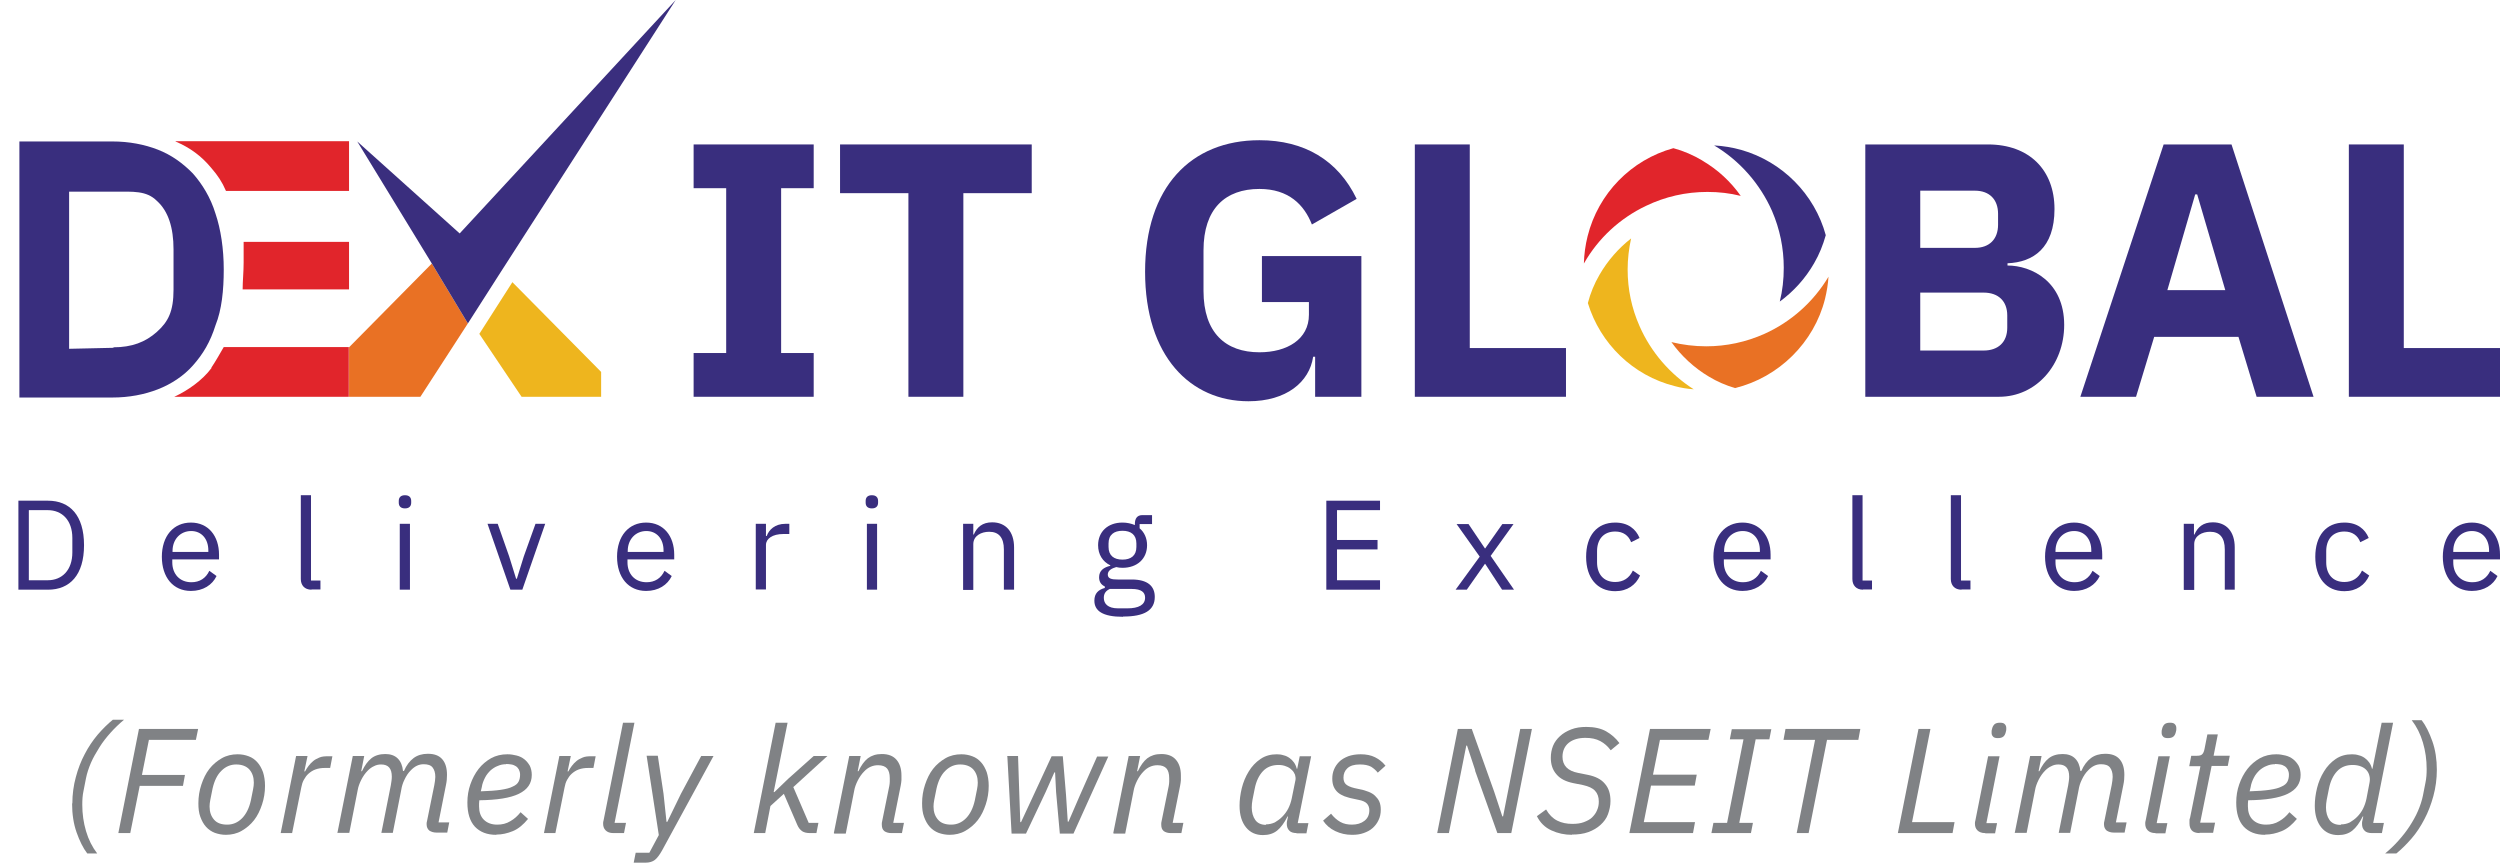 <?xml version="1.0" encoding="UTF-8"?>
<svg id="Layer_2" data-name="Layer 2" xmlns="http://www.w3.org/2000/svg" viewBox="0 0 100.56 34.71">
  <defs>
    <style>
      .cls-1 {
        fill: #3a2e7e;
      }

      .cls-2 {
        fill: #392e7e;
      }

      .cls-3 {
        fill: #808285;
      }

      .cls-4 {
        fill: #e1252b;
      }

      .cls-5 {
        fill: #e97124;
      }

      .cls-6 {
        fill: #eeb51e;
      }
    </style>
  </defs>
  <g id="Layer_1-2" data-name="Layer 1">
    <g>
      <polygon class="cls-6" points="20.98 15.96 24.18 15.96 24.18 14.96 20.61 11.35 19.28 13.43 20.98 15.96"/>
      <polygon class="cls-5" points="14.04 13.97 14.04 15.96 16.91 15.96 18.82 13.01 17.37 10.6 14.04 13.97"/>
      <path class="cls-1" d="M18.24,10.93l.12-.17-.12.17Z"/>
      <polygon class="cls-1" points="18.49 9.39 14.37 5.69 17.37 10.6 18.82 13.01 20.15 10.93 27.18 0 18.49 9.39"/>
      <path class="cls-2" d="M.78,5.69h3.74c.67,0,1.29.12,1.83.33.54.21,1,.54,1.41.96.37.42.71.96.91,1.62.21.62.33,1.41.33,2.24s-.08,1.62-.33,2.24c-.21.67-.5,1.16-.91,1.62-.37.42-.87.75-1.41.96s-1.16.33-1.83.33H.78V5.69ZM4.56,13.97c.75,0,1.29-.21,1.75-.62s.67-.83.67-1.7v-1.62c0-.87-.21-1.54-.67-1.95-.42-.42-.96-.37-1.7-.37h-1.83v6.32l1.79-.04h0Z"/>
      <path class="cls-4" d="M9.8,10.56c0,.37-.04.75-.04,1.08h4.28v-1.91h-4.24v.83Z"/>
      <path class="cls-4" d="M8.51,14.8c-.37.5-.96.91-1.5,1.16h7.02v-2h-5.03c-.17.29-.33.58-.5.83Z"/>
      <path class="cls-4" d="M7.06,5.69c.58.25,1.04.58,1.45,1.08.25.29.42.54.58.91h4.95v-2h-6.98Z"/>
      <path class="cls-2" d="M27.9,15.96v-1.76h1.31v-6.63h-1.31v-1.76h4.83v1.76h-1.31v6.63h1.31v1.76h-4.83Z"/>
      <path class="cls-2" d="M38.75,7.77v8.19h-2.21V7.77h-2.75v-1.96h7.71v1.96h-2.75Z"/>
      <path class="cls-2" d="M52.89,14.35h-.07c-.15,1.02-1.08,1.79-2.6,1.79-2.33,0-4.16-1.8-4.16-5.21s1.85-5.29,4.6-5.29c1.8,0,3.16.8,3.91,2.36l-1.8,1.03c-.31-.79-.93-1.43-2.11-1.43-1.37,0-2.25.79-2.25,2.47v1.63c0,1.69.89,2.47,2.25,2.47,1.11,0,1.99-.52,1.99-1.51v-.51h-1.89v-1.85h4v5.66h-1.86v-1.61Z"/>
      <path class="cls-2" d="M56.91,15.96V5.81h2.21v8.19h3.87v1.96h-6.08Z"/>
      <path class="cls-2" d="M75.03,5.81h4.93c1.67,0,2.68,1.03,2.68,2.6s-.86,2.14-1.89,2.18v.09c.96,0,2.28.64,2.28,2.39,0,1.6-1.12,2.89-2.62,2.89h-5.38V5.81ZM77.24,9.97h2.2c.58,0,.93-.35.93-.93v-.44c0-.58-.35-.93-.93-.93h-2.2v2.3ZM77.24,14.1h2.55c.58,0,.95-.33.95-.92v-.49c0-.58-.36-.92-.95-.92h-2.55v2.33Z"/>
      <path class="cls-2" d="M90.77,15.96l-.73-2.41h-3.39l-.73,2.41h-2.24l3.35-10.15h2.73l3.3,10.15h-2.3ZM88.37,7.82h-.07l-1.12,3.85h2.33l-1.13-3.85Z"/>
      <path class="cls-2" d="M94.48,15.96V5.81h2.21v8.19h3.87v1.96h-6.08Z"/>
      <g>
        <path class="cls-2" d="M.74,20.14h1.19c.88,0,1.45.59,1.45,1.79s-.57,1.79-1.45,1.79H.74v-3.58ZM1.92,23.34c.58,0,.99-.41.99-1.12v-.58c0-.71-.41-1.12-.99-1.12h-.76v2.82h.76Z"/>
        <path class="cls-2" d="M6.51,22.4c0-.84.47-1.38,1.17-1.38s1.13.54,1.13,1.29v.19h-1.88v.12c0,.46.29.8.77.8.33,0,.58-.16.72-.46l.29.21c-.17.36-.54.6-1.03.6-.71,0-1.17-.54-1.17-1.38ZM6.94,22.16v.04h1.44v-.06c0-.47-.28-.78-.69-.78-.44,0-.75.34-.75.8Z"/>
        <path class="cls-2" d="M12.53,23.72c-.28,0-.43-.18-.43-.43v-3.37h.41v3.43h.38v.36h-.36Z"/>
        <path class="cls-2" d="M16.04,20.22v-.07c0-.14.08-.23.25-.23s.25.09.25.23v.07c0,.14-.08.23-.25.23s-.25-.09-.25-.23ZM16.08,21.07h.41v2.65h-.41v-2.65Z"/>
        <path class="cls-2" d="M20.53,23.72l-.92-2.65h.41l.46,1.31.28.9h.03l.28-.9.47-1.31h.39l-.92,2.65h-.47Z"/>
        <path class="cls-2" d="M24.82,22.4c0-.84.47-1.38,1.17-1.38s1.13.54,1.13,1.29v.19h-1.88v.12c0,.46.29.8.77.8.33,0,.58-.16.72-.46l.29.21c-.17.36-.54.6-1.03.6-.71,0-1.17-.54-1.17-1.38ZM25.25,22.16v.04h1.44v-.06c0-.47-.28-.78-.69-.78-.44,0-.75.34-.75.8Z"/>
        <path class="cls-2" d="M30.4,23.72v-2.65h.41v.49h.03c.09-.25.33-.49.75-.49h.16v.41h-.24c-.44,0-.7.19-.7.44v1.79h-.41Z"/>
        <path class="cls-2" d="M34.82,20.22v-.07c0-.14.08-.23.25-.23s.25.09.25.23v.07c0,.14-.08.23-.25.23s-.25-.09-.25-.23ZM34.87,21.07h.41v2.65h-.41v-2.65Z"/>
        <path class="cls-2" d="M38.74,23.72v-2.65h.41v.43h.02c.13-.3.35-.49.74-.49.54,0,.88.37.88,1.01v1.7h-.41v-1.62c0-.47-.2-.71-.59-.71-.32,0-.64.16-.64.5v1.84h-.41Z"/>
        <path class="cls-2" d="M45.17,24.81c-.82,0-1.15-.24-1.15-.65,0-.29.16-.44.42-.51v-.06c-.15-.07-.23-.19-.23-.37,0-.27.19-.4.45-.46v-.02c-.31-.15-.49-.44-.49-.81,0-.54.39-.91.98-.91.19,0,.35.04.5.1v-.05c0-.21.09-.35.3-.35h.39v.36h-.5v.17c.19.16.3.4.3.68,0,.54-.39.91-.99.91-.09,0-.18-.01-.25-.03-.17.05-.34.13-.34.3s.16.2.4.2h.56c.65,0,.93.27.93.7,0,.54-.42.79-1.27.79ZM45.51,23.69h-.87c-.17.08-.24.19-.24.36,0,.23.16.42.57.42h.38c.45,0,.71-.14.71-.43,0-.21-.14-.35-.54-.35ZM45.71,22v-.14c0-.35-.22-.51-.56-.51s-.56.16-.56.51v.14c0,.35.22.51.56.51s.56-.16.56-.51Z"/>
        <path class="cls-2" d="M53.35,23.72v-3.58h2.16v.38h-1.73v1.2h1.63v.38h-1.63v1.24h1.73v.38h-2.16Z"/>
        <path class="cls-2" d="M59.52,22.39l-.93-1.31h.48l.66.98h.01l.69-.98h.45l-.92,1.28.94,1.36h-.48l-.68-1.04h-.01l-.73,1.04h-.45l.97-1.33Z"/>
        <path class="cls-2" d="M63.8,22.4c0-.85.43-1.38,1.17-1.38.52,0,.83.26.98.62l-.34.17c-.1-.27-.32-.43-.64-.43-.48,0-.73.33-.73.79v.45c0,.46.25.79.73.79.33,0,.57-.16.71-.46l.29.2c-.17.38-.51.63-1,.63-.73,0-1.17-.54-1.17-1.38Z"/>
        <path class="cls-2" d="M68.92,22.4c0-.84.47-1.38,1.17-1.38s1.13.54,1.13,1.29v.19h-1.88v.12c0,.46.29.8.77.8.33,0,.58-.16.72-.46l.29.21c-.17.36-.54.6-1.03.6-.71,0-1.17-.54-1.17-1.38ZM69.35,22.16v.04h1.44v-.06c0-.47-.28-.78-.69-.78-.44,0-.75.34-.75.8Z"/>
        <path class="cls-2" d="M74.94,23.72c-.28,0-.43-.18-.43-.43v-3.37h.41v3.43h.38v.36h-.36Z"/>
        <path class="cls-2" d="M78.9,23.72c-.28,0-.43-.18-.43-.43v-3.37h.41v3.43h.38v.36h-.36Z"/>
        <path class="cls-2" d="M82.26,22.4c0-.84.47-1.38,1.17-1.38s1.13.54,1.13,1.29v.19h-1.88v.12c0,.46.29.8.77.8.33,0,.58-.16.72-.46l.29.21c-.17.36-.54.6-1.03.6-.71,0-1.17-.54-1.17-1.38ZM82.68,22.16v.04h1.44v-.06c0-.47-.28-.78-.69-.78-.44,0-.75.34-.75.8Z"/>
        <path class="cls-2" d="M87.84,23.72v-2.65h.41v.43h.02c.13-.3.35-.49.74-.49.54,0,.88.37.88,1.01v1.7h-.4v-1.62c0-.47-.2-.71-.59-.71-.32,0-.64.16-.64.5v1.84h-.41Z"/>
        <path class="cls-2" d="M93.13,22.4c0-.85.43-1.38,1.17-1.38.52,0,.83.26.98.62l-.34.17c-.1-.27-.32-.43-.64-.43-.48,0-.73.33-.73.79v.45c0,.46.25.79.73.79.33,0,.57-.16.71-.46l.29.2c-.17.38-.51.63-1,.63-.73,0-1.17-.54-1.17-1.38Z"/>
        <path class="cls-2" d="M98.26,22.4c0-.84.47-1.38,1.17-1.38s1.13.54,1.13,1.29v.19h-1.88v.12c0,.46.29.8.77.8.33,0,.58-.16.72-.46l.29.21c-.17.36-.54.6-1.03.6-.71,0-1.17-.54-1.17-1.38ZM98.68,22.16v.04h1.44v-.06c0-.47-.28-.78-.69-.78-.44,0-.75.34-.75.8Z"/>
      </g>
      <path class="cls-5" d="M70.97,13.43c-.74.33-1.53.5-2.34.5-.48,0-.95-.06-1.4-.17.4.56.92,1.04,1.51,1.39.33.2.68.35,1.05.46,1.76-.43,3.18-1.83,3.62-3.59.07-.29.12-.59.14-.89-.6,1.01-1.51,1.82-2.58,2.3Z"/>
      <path class="cls-6" d="M64.34,11.05c-.21.36-.37.75-.47,1.14.5,1.64,1.82,2.92,3.49,3.34.25.07.51.11.77.13-.96-.61-1.73-1.51-2.18-2.54-.32-.72-.48-1.49-.48-2.28,0-.42.05-.84.14-1.25-.51.4-.94.89-1.27,1.46Z"/>
      <path class="cls-1" d="M72.97,10.59c.21-.36.36-.74.47-1.13-.45-1.65-1.75-2.96-3.4-3.43-.36-.1-.72-.16-1.09-.18,1.03.61,1.85,1.55,2.33,2.64.31.72.47,1.49.47,2.28,0,.47-.05.92-.16,1.36.56-.41,1.03-.93,1.38-1.54Z"/>
      <path class="cls-4" d="M68.48,6.46c-.37-.22-.76-.39-1.17-.5-1.7.47-3.02,1.82-3.45,3.54-.09.36-.14.73-.15,1.1.58-1.02,1.45-1.82,2.5-2.32.77-.37,1.6-.56,2.47-.56.46,0,.9.05,1.34.16-.4-.57-.93-1.06-1.53-1.41Z"/>
      <g>
        <path class="cls-3" d="M2.91,32.32c0-.37.05-.73.14-1.06.09-.34.21-.65.36-.93.15-.29.32-.54.52-.78.2-.23.4-.43.61-.6h.45c-.19.16-.37.33-.54.52-.17.19-.32.38-.45.59s-.25.41-.34.62-.16.42-.2.62l-.1.51c-.04.18-.05.37-.05.56,0,.37.05.72.15,1.06.1.34.25.64.45.9h-.4c-.17-.22-.31-.51-.43-.85-.12-.34-.18-.73-.18-1.16Z"/>
        <path class="cls-3" d="M4.76,33.51l.83-4.19h2.38l-.09.44h-1.89l-.28,1.41h1.73l-.08.44h-1.74l-.38,1.9h-.48Z"/>
        <path class="cls-3" d="M9.09,33.58c-.16,0-.31-.03-.45-.08-.13-.05-.25-.13-.35-.24-.1-.11-.17-.24-.23-.4-.06-.16-.08-.34-.08-.55,0-.26.04-.51.12-.75s.18-.45.32-.63.31-.32.5-.43c.19-.11.41-.16.64-.16.16,0,.31.03.44.08.14.05.25.13.35.24.1.11.17.24.23.4.05.16.08.34.08.55,0,.26-.04.51-.12.75-.08.24-.18.45-.32.63-.14.18-.31.32-.5.43-.19.11-.41.16-.64.16ZM9.14,33.17c.22,0,.42-.08.59-.25.17-.17.29-.41.36-.72l.09-.45c.02-.1.03-.19.03-.27,0-.22-.06-.39-.18-.53-.12-.13-.3-.2-.53-.2-.22,0-.42.08-.59.25-.17.16-.29.41-.36.72l-.09.45c-.02.1-.03.19-.03.27,0,.22.06.39.18.53s.3.2.53.2Z"/>
        <path class="cls-3" d="M11.29,33.51l.62-3.1h.46l-.13.62h.03c.04-.08.09-.15.14-.22.05-.07.12-.14.19-.2.07-.06.16-.1.25-.14s.21-.05.33-.05h.19l-.09.47h-.21c-.14,0-.27.02-.38.06-.11.04-.2.1-.28.17-.08.07-.14.16-.19.25-.05.09-.08.19-.1.3l-.37,1.84h-.46Z"/>
        <path class="cls-3" d="M13.57,33.51l.62-3.1h.46l-.12.61h.03c.11-.23.23-.4.38-.52.14-.11.33-.17.56-.17.21,0,.38.06.5.18s.19.29.21.5h.04c.1-.23.23-.4.39-.52.15-.11.34-.17.57-.17.26,0,.45.07.58.22.13.15.19.36.19.63,0,.13-.01.26-.04.4l-.3,1.51h.43l-.08.41h-.43c-.12,0-.21-.03-.29-.08-.07-.06-.11-.14-.11-.26,0-.03,0-.08.02-.14l.29-1.43c.02-.12.04-.23.04-.33,0-.17-.04-.29-.11-.38s-.19-.13-.36-.13c-.19,0-.36.08-.52.25-.1.1-.18.22-.25.37-.07.14-.11.28-.13.41l-.34,1.73h-.46l.38-1.91c.02-.12.04-.24.04-.35,0-.33-.14-.49-.43-.49-.1,0-.2.02-.29.07-.09.04-.17.1-.24.17-.11.11-.2.24-.27.38-.07.14-.12.28-.14.4l-.34,1.73h-.46Z"/>
        <path class="cls-3" d="M19.96,33.58c-.37,0-.65-.11-.86-.33-.2-.22-.3-.54-.3-.97,0-.26.04-.5.12-.73.08-.23.19-.44.33-.62s.31-.32.5-.43c.2-.11.42-.16.66-.16.13,0,.25.02.37.05s.22.08.31.15c.09.07.16.16.22.26.05.1.08.23.08.37,0,.34-.17.59-.52.76-.35.17-.88.25-1.59.26,0,.04-.01.09-.01.13,0,.05,0,.08,0,.12,0,.22.06.4.19.53s.31.2.54.2c.19,0,.37-.04.53-.14.16-.09.29-.21.41-.36l.3.27c-.19.23-.39.4-.61.49s-.44.14-.66.14ZM20.36,30.74c-.12,0-.23.02-.34.07-.11.04-.21.11-.29.18-.08.08-.16.17-.22.29-.06.12-.11.24-.13.38l-.04.17c.33-.01.6-.03.8-.06s.37-.07.48-.13c.12-.05.2-.12.24-.2s.06-.17.06-.28c0-.08-.02-.15-.05-.21-.03-.05-.07-.1-.12-.13-.05-.03-.11-.06-.18-.07-.07-.01-.14-.02-.21-.02Z"/>
        <path class="cls-3" d="M21.88,33.51l.62-3.1h.46l-.13.62h.03c.04-.08.09-.15.14-.22.05-.07.12-.14.19-.2.07-.06.16-.1.25-.14s.21-.05.33-.05h.19l-.09.47h-.21c-.14,0-.27.02-.38.06-.11.04-.2.1-.28.17-.08.07-.14.16-.19.25-.05.09-.08.19-.1.3l-.37,1.84h-.46Z"/>
        <path class="cls-3" d="M24.67,33.51c-.14,0-.24-.04-.31-.11-.07-.07-.1-.16-.1-.27,0-.04,0-.08.02-.14l.78-3.92h.46l-.8,4.03h.46l-.08.41h-.42Z"/>
        <path class="cls-3" d="M28.21,30.41h.49l-2.07,3.8c-.1.18-.2.31-.29.38s-.22.11-.37.11h-.48l.08-.4h.55l.38-.71-.49-3.19h.45l.23,1.53.12,1.13h.03l.55-1.13.82-1.53Z"/>
        <path class="cls-3" d="M31.22,29.07h.46l-.56,2.79h.03l.55-.53,1.03-.92h.55l-1.37,1.25.62,1.44h.39l-.08.41h-.26c-.14,0-.25-.03-.32-.08s-.14-.13-.19-.25l-.54-1.25-.54.49-.21,1.09h-.46l.88-4.44Z"/>
        <path class="cls-3" d="M33.54,33.51l.62-3.1h.46l-.12.61h.03c.11-.23.23-.4.38-.52.15-.11.33-.17.56-.17.27,0,.46.08.59.23.13.15.2.36.2.63,0,.06,0,.12,0,.19,0,.07-.02.14-.03.22l-.3,1.5h.43l-.08.41h-.43c-.11,0-.21-.03-.28-.08-.07-.06-.1-.14-.1-.26v-.05s0-.04.01-.07l.29-1.43c.01-.06.02-.12.02-.18,0-.06,0-.11,0-.14,0-.18-.04-.31-.11-.39s-.19-.13-.36-.13c-.21,0-.4.08-.56.25-.1.1-.19.23-.26.37-.07.14-.12.28-.14.4l-.34,1.73h-.46Z"/>
        <path class="cls-3" d="M38.2,33.58c-.16,0-.31-.03-.45-.08-.13-.05-.25-.13-.35-.24-.1-.11-.17-.24-.23-.4-.06-.16-.08-.34-.08-.55,0-.26.04-.51.12-.75s.18-.45.32-.63.31-.32.5-.43c.19-.11.41-.16.64-.16.16,0,.31.03.44.08.14.05.25.13.35.24.1.11.17.24.23.4.05.16.08.34.08.55,0,.26-.04.51-.12.75-.08.24-.18.45-.32.63-.14.18-.31.32-.5.43-.19.11-.41.16-.64.16ZM38.26,33.17c.22,0,.42-.08.59-.25.17-.17.29-.41.36-.72l.09-.45c.02-.1.03-.19.03-.27,0-.22-.06-.39-.18-.53-.12-.13-.3-.2-.53-.2-.22,0-.42.08-.59.25-.17.16-.29.41-.36.72l-.09.45c-.02.1-.03.19-.03.27,0,.22.06.39.18.53s.3.2.53.2Z"/>
        <path class="cls-3" d="M40.51,30.41h.44l.05,1.51.04,1.15h.03l.47-1.01.76-1.64h.45l.13,1.56.07,1.07h.03l.45-1.04.7-1.58h.45l-1.4,3.1h-.55l-.15-1.67-.04-.79h-.03l-.35.79-.79,1.67h-.58l-.17-3.1Z"/>
        <path class="cls-3" d="M44.78,33.51l.62-3.1h.46l-.12.61h.03c.11-.23.23-.4.38-.52.15-.11.33-.17.56-.17.27,0,.46.08.59.23.13.15.2.36.2.63,0,.06,0,.12,0,.19,0,.07-.02.14-.03.22l-.3,1.5h.43l-.08.41h-.43c-.11,0-.21-.03-.28-.08-.07-.06-.1-.14-.1-.26v-.05s0-.04.01-.07l.29-1.43c.01-.06.02-.12.02-.18,0-.06,0-.11,0-.14,0-.18-.04-.31-.11-.39s-.19-.13-.36-.13c-.21,0-.4.08-.56.25-.1.1-.19.23-.26.37-.07.14-.12.28-.14.4l-.34,1.73h-.46Z"/>
        <path class="cls-3" d="M52.16,33.51c-.13,0-.24-.03-.3-.1-.07-.07-.1-.16-.1-.27,0-.05,0-.1.02-.16l.03-.14h-.02c-.13.26-.27.45-.42.57-.15.12-.34.18-.57.18-.28,0-.51-.1-.68-.31-.17-.21-.26-.5-.26-.87,0-.23.03-.46.09-.71.06-.24.15-.46.28-.67.12-.2.28-.37.47-.5s.41-.19.66-.19c.09,0,.18.01.27.04.09.02.17.06.24.11s.13.11.18.18c.05.07.09.16.11.25h.02l.1-.5h.46l-.54,2.69h.43l-.08.41h-.41ZM50.91,33.16c.14,0,.26-.03.37-.08.1-.06.2-.13.29-.22.1-.1.19-.22.25-.34.06-.12.11-.26.14-.41l.15-.74c.01-.07,0-.14-.02-.21-.03-.07-.07-.14-.13-.19-.06-.06-.13-.11-.22-.14-.09-.04-.19-.06-.31-.06-.26,0-.47.08-.63.25s-.27.4-.33.7l-.09.45c-.02.11-.03.21-.03.31,0,.2.05.37.14.5.09.13.24.2.44.2Z"/>
        <path class="cls-3" d="M54.38,33.58c-.24,0-.46-.05-.67-.15-.21-.1-.37-.24-.49-.42l.32-.28c.11.14.23.25.37.33s.3.11.47.11c.2,0,.37-.05.5-.15.13-.1.2-.24.2-.43,0-.1-.03-.19-.09-.26s-.18-.13-.36-.16l-.23-.05c-.12-.02-.22-.06-.32-.09-.1-.04-.19-.09-.26-.15-.07-.06-.13-.14-.17-.23-.04-.09-.06-.2-.06-.33s.02-.25.07-.37c.05-.12.12-.22.21-.31.09-.09.21-.16.36-.22.14-.05.31-.08.5-.08.23,0,.42.04.58.12.16.08.3.19.42.34l-.31.28c-.07-.09-.16-.17-.27-.24-.12-.06-.26-.09-.45-.09-.23,0-.39.05-.5.15-.11.1-.16.23-.16.38,0,.11.03.2.09.26s.18.12.35.16l.23.05c.12.02.23.06.34.1.1.04.19.09.26.16s.13.14.17.23c.04.09.06.2.06.33,0,.16-.03.3-.09.42-.06.13-.14.23-.24.32-.1.09-.22.15-.36.2s-.29.07-.45.07Z"/>
        <path class="cls-3" d="M59.34,30.99l-.33-1h-.03l-.7,3.52h-.47l.83-4.19h.56l.9,2.52.33,1h.03l.69-3.52h.47l-.83,4.19h-.56l-.9-2.52Z"/>
        <path class="cls-3" d="M63.24,33.58c-.31,0-.58-.06-.84-.18s-.45-.31-.58-.57l.37-.27c.12.21.27.36.45.45.18.09.38.13.61.13.17,0,.33-.02.46-.07.13-.05.25-.11.33-.19s.16-.18.2-.29c.05-.11.07-.22.07-.35,0-.18-.05-.32-.15-.43-.1-.11-.26-.18-.48-.23l-.4-.08c-.29-.06-.52-.17-.67-.35-.16-.18-.23-.4-.23-.67,0-.17.03-.33.09-.48.06-.15.16-.28.28-.39.12-.11.27-.2.45-.27.18-.07.38-.1.61-.1.32,0,.59.06.8.18s.39.28.53.47l-.35.29c-.12-.16-.25-.28-.42-.37s-.36-.13-.6-.13c-.28,0-.51.07-.67.2s-.25.32-.25.56c0,.35.21.57.63.65l.4.08c.29.06.52.17.67.35.16.18.23.41.23.7,0,.19-.04.36-.1.53s-.17.31-.3.43-.3.22-.49.29-.42.1-.67.1Z"/>
        <path class="cls-3" d="M65.54,33.51l.83-4.19h2.44l-.09.44h-1.95l-.28,1.4h1.76l-.08.44h-1.76l-.29,1.47h2.06l-.08.44h-2.54Z"/>
        <path class="cls-3" d="M68.84,33.51l.08-.41h.55l.66-3.36h-.55l.08-.41h1.59l-.08.41h-.55l-.66,3.36h.55l-.08.41h-1.59Z"/>
        <path class="cls-3" d="M73.49,29.76l-.74,3.75h-.48l.74-3.75h-1.27l.08-.44h3.01l-.08.44h-1.27Z"/>
        <path class="cls-3" d="M76.34,33.51l.83-4.19h.48l-.74,3.75h1.71l-.08.44h-2.19Z"/>
        <path class="cls-3" d="M79.85,33.51c-.14,0-.24-.04-.31-.11-.07-.07-.1-.16-.1-.27,0-.04,0-.08.02-.14l.51-2.57h.46l-.53,2.69h.43l-.08.41h-.39ZM80.36,29.69c-.09,0-.16-.02-.19-.06-.04-.04-.06-.09-.06-.15,0-.01,0-.03,0-.05,0-.02,0-.06.02-.12.02-.08.05-.13.1-.18.05-.04.12-.06.22-.06.09,0,.16.02.19.06.04.04.06.09.06.15,0,.01,0,.03,0,.05,0,.02,0,.06-.02.12-.02.08-.05.14-.1.18-.05.04-.12.06-.22.06Z"/>
        <path class="cls-3" d="M81.04,33.51l.62-3.1h.46l-.12.61h.03c.11-.23.23-.4.38-.52.14-.11.33-.17.56-.17.21,0,.38.06.5.18s.19.29.21.5h.04c.1-.23.23-.4.39-.52.15-.11.34-.17.57-.17.26,0,.45.07.58.22.13.15.19.36.19.63,0,.13-.01.26-.04.4l-.3,1.51h.43l-.08.41h-.43c-.12,0-.21-.03-.29-.08-.07-.06-.11-.14-.11-.26,0-.03,0-.08.02-.14l.29-1.43c.02-.12.04-.23.04-.33,0-.17-.04-.29-.11-.38s-.19-.13-.36-.13c-.19,0-.36.08-.52.25-.1.1-.18.22-.25.37-.07.14-.11.28-.13.41l-.34,1.73h-.46l.38-1.91c.02-.12.04-.24.04-.35,0-.33-.14-.49-.43-.49-.1,0-.2.02-.29.07-.09.04-.17.1-.24.17-.11.11-.2.24-.27.38-.07.14-.12.28-.14.4l-.34,1.73h-.46Z"/>
        <path class="cls-3" d="M86.7,33.51c-.14,0-.24-.04-.31-.11-.07-.07-.1-.16-.1-.27,0-.04,0-.08.02-.14l.51-2.57h.46l-.53,2.69h.43l-.08.41h-.39ZM87.2,29.69c-.09,0-.16-.02-.19-.06-.04-.04-.06-.09-.06-.15,0-.01,0-.03,0-.05,0-.02,0-.06.02-.12.02-.08.05-.13.1-.18.05-.04.12-.06.22-.06.09,0,.16.02.19.06.04.04.06.09.06.15,0,.01,0,.03,0,.05,0,.02,0,.06-.02.12-.02.08-.05.14-.1.18-.05.04-.12.06-.22.06Z"/>
        <path class="cls-3" d="M88.48,33.51c-.15,0-.26-.04-.32-.11s-.09-.16-.09-.28c0-.04,0-.07,0-.11s0-.07.02-.1l.42-2.09h-.45l.08-.42h.23c.11,0,.18-.02.22-.07.04-.04.07-.12.09-.23l.11-.56h.42l-.17.86h.65l-.08.41h-.65l-.46,2.28h.6l-.08.41h-.55Z"/>
        <path class="cls-3" d="M91.11,33.58c-.37,0-.65-.11-.86-.33-.2-.22-.3-.54-.3-.97,0-.26.04-.5.12-.73.08-.23.19-.44.33-.62s.31-.32.5-.43c.2-.11.42-.16.66-.16.13,0,.25.02.37.05s.22.08.31.15c.09.07.16.16.22.26.05.1.08.23.08.37,0,.34-.17.59-.52.76-.35.17-.88.25-1.59.26,0,.04-.01.09-.01.13,0,.05,0,.08,0,.12,0,.22.06.4.19.53s.31.2.54.2c.19,0,.37-.04.53-.14.16-.09.29-.21.41-.36l.3.27c-.19.23-.39.4-.61.49s-.44.14-.66.14ZM91.51,30.74c-.12,0-.23.02-.34.07-.11.04-.21.11-.29.18-.08.08-.16.17-.22.29-.06.12-.11.24-.13.38l-.04.17c.33-.01.6-.03.8-.06s.37-.07.48-.13c.12-.05.2-.12.24-.2s.06-.17.06-.28c0-.08-.02-.15-.05-.21-.03-.05-.07-.1-.12-.13-.05-.03-.11-.06-.18-.07-.07-.01-.14-.02-.21-.02Z"/>
        <path class="cls-3" d="M95.41,33.51c-.13,0-.24-.03-.3-.1-.07-.07-.1-.16-.1-.27,0-.05,0-.1.02-.16l.03-.14h-.02c-.13.26-.27.45-.42.57-.15.12-.34.18-.57.18-.28,0-.51-.1-.68-.31-.17-.21-.26-.5-.26-.87,0-.23.03-.46.09-.71.06-.24.15-.46.28-.67.12-.2.28-.37.47-.5s.41-.19.66-.19c.09,0,.18.01.27.04.09.02.17.06.24.11s.13.11.18.18c.05.07.09.16.11.25h.02l.37-1.85h.46l-.8,4.03h.43l-.08.41h-.41ZM94.17,33.16c.13,0,.25-.03.35-.08.1-.06.2-.13.29-.22.1-.1.18-.21.24-.33.06-.12.11-.26.14-.41l.12-.63c.02-.1.02-.19,0-.27-.02-.09-.05-.16-.11-.23s-.13-.12-.23-.16c-.1-.04-.21-.06-.34-.06-.25,0-.46.08-.62.25s-.27.4-.33.7l-.09.45c-.02.11-.03.21-.03.31,0,.2.05.37.14.5.09.13.24.2.45.2Z"/>
        <path class="cls-3" d="M98.02,30.96c0,.37-.05.73-.14,1.06s-.21.65-.36.93c-.15.29-.32.55-.52.78-.2.23-.4.43-.61.6h-.45c.19-.16.37-.33.53-.51.17-.19.32-.38.45-.58.13-.2.25-.41.34-.62s.16-.42.2-.62l.1-.51c.04-.18.05-.37.05-.56,0-.37-.05-.72-.15-1.06s-.25-.64-.45-.9h.4c.17.22.31.51.43.85.12.34.18.73.18,1.16Z"/>
      </g>
    </g>
  </g>
</svg>